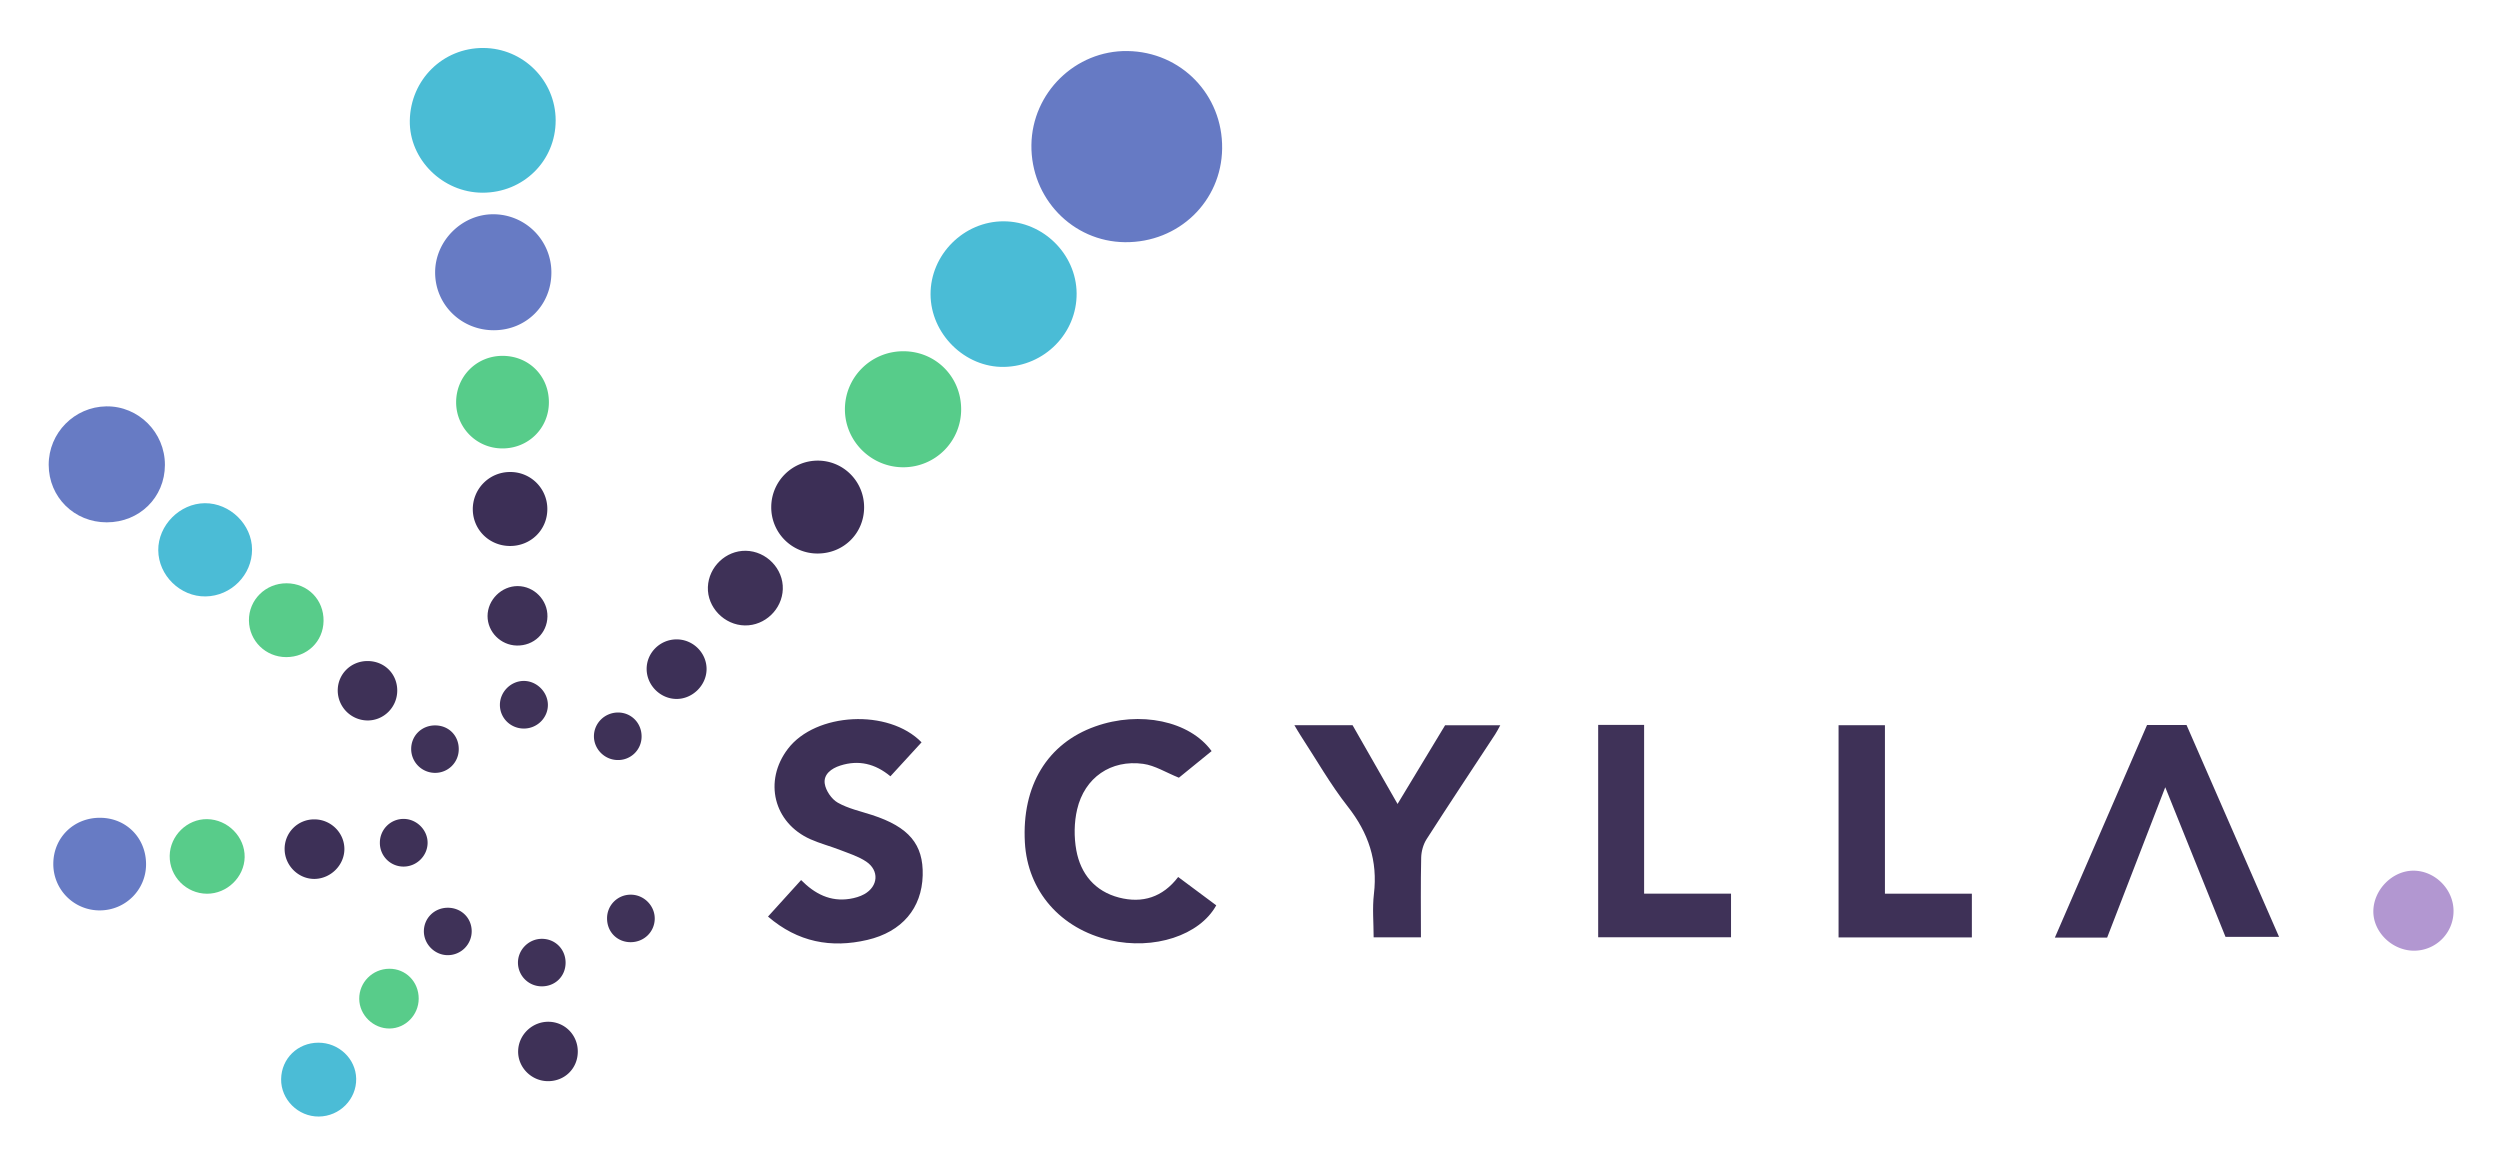 <svg xmlns="http://www.w3.org/2000/svg" role="img" viewBox="22.13 17.88 253.24 117.74"><title>Scylla logo</title><path fill="#667AC4" fill-rule="evenodd" d="M145.928 32.933c-.071 5.355-4.41 9.534-9.843 9.48-5.309-.052-9.547-4.458-9.477-9.852.069-5.288 4.461-9.583 9.728-9.511 5.434.075 9.665 4.434 9.592 9.883z" clip-rule="evenodd"/><path fill="#3D3056" fill-rule="evenodd" d="M112.325 96.515c-1.548-1.286-3.221-1.68-5.08-1.086-.908.29-1.719.894-1.57 1.845.11.706.695 1.561 1.316 1.912 1.055.599 2.3.868 3.474 1.249 3.735 1.214 5.214 2.971 5.13 6.119-.088 3.311-2.08 5.712-5.608 6.536-3.665.855-7.04.234-10.061-2.365l3.353-3.698c1.376 1.393 2.958 2.22 4.94 1.901.501-.081 1.022-.227 1.462-.473 1.415-.793 1.535-2.4.187-3.303-.779-.521-1.719-.814-2.606-1.16-1.001-.391-2.052-.662-3.032-1.097-3.734-1.659-4.778-5.898-2.288-9.163 2.81-3.687 10.202-4.085 13.538-.658l-3.155 3.441zm32.536-2.551l-3.314 2.695c-1.312-.528-2.425-1.24-3.614-1.404-3.269-.45-5.942 1.388-6.695 4.616-.308 1.318-.325 2.797-.083 4.132.436 2.405 1.893 4.165 4.326 4.796 2.363.613 4.427-.024 5.993-2.084l3.857 2.872c-1.687 3.053-6.315 4.554-10.763 3.531-5.019-1.154-8.349-4.978-8.623-9.899-.32-5.75 2.273-10.027 7.126-11.754 4.531-1.612 9.569-.565 11.79 2.499z" clip-rule="evenodd"/><path fill="#3D3057" fill-rule="evenodd" d="M241.462 97.624l-5.886 15.229h-5.295l9.337-21.535h3.998c3.104 7.105 6.21 14.219 9.374 21.466h-5.424l-6.104-15.16z" clip-rule="evenodd"/><path fill="#4ABCD6" fill-rule="evenodd" d="M131.188 47.588c.035 4.044-3.247 7.377-7.343 7.458-3.973.079-7.443-3.345-7.454-7.354-.011-4.024 3.374-7.403 7.406-7.394 3.997.01 7.357 3.324 7.391 7.29z" clip-rule="evenodd"/><path fill="#4ABCD5" fill-rule="evenodd" d="M70.995 37.4c-4.032-.012-7.42-3.377-7.354-7.305.07-4.136 3.347-7.373 7.445-7.355 4.042.018 7.322 3.296 7.33 7.326.007 4.106-3.271 7.346-7.421 7.334z" clip-rule="evenodd"/><path fill="#3D3056" fill-rule="evenodd" d="M153.243 91.337h5.894l4.559 7.981 4.818-7.974h5.589c-.188.337-.331.638-.513.913-2.32 3.538-4.666 7.06-6.949 10.621-.34.529-.536 1.24-.551 1.873-.06 2.669-.025 5.34-.025 8.076h-4.791c0-1.475-.143-2.951.028-4.39.4-3.359-.553-6.186-2.637-8.841-1.769-2.252-3.194-4.773-4.768-7.179-.209-.317-.395-.651-.654-1.08z" clip-rule="evenodd"/><path fill="#3F3258" fill-rule="evenodd" d="M184.019 91.309h4.653v17.094h8.804v4.418h-13.457V91.309z" clip-rule="evenodd"/><path fill="#3E3157" fill-rule="evenodd" d="M208.369 91.342h4.697v17.065h8.806v4.43h-13.503V91.342z" clip-rule="evenodd"/><path fill="#677BC4" fill-rule="evenodd" d="M32.948 70.791c-3.295.003-5.877-2.549-5.886-5.82-.009-3.234 2.599-5.883 5.836-5.928 3.262-.045 5.947 2.642 5.937 5.939-.011 3.28-2.57 5.806-5.887 5.809z" clip-rule="evenodd"/><path fill="#57CC8A" fill-rule="evenodd" d="M119.491 59.319a5.855 5.855 0 0 1-5.831 5.893c-3.237.02-5.912-2.595-5.943-5.81-.033-3.283 2.621-5.946 5.922-5.943 3.269.003 5.841 2.579 5.852 5.86z" clip-rule="evenodd"/><path fill="#677BC4" fill-rule="evenodd" d="M77.983 45.467c.011 3.303-2.521 5.855-5.818 5.865-3.324.01-5.977-2.612-5.958-5.889.018-3.192 2.737-5.883 5.92-5.859a5.884 5.884 0 0 1 5.856 5.883z" clip-rule="evenodd"/><path fill="#3C2F56" fill-rule="evenodd" d="M109.661 69.277c-.006 2.627-2.078 4.678-4.72 4.672a4.674 4.674 0 0 1-4.687-4.716 4.714 4.714 0 0 1 4.731-4.694c2.6.012 4.682 2.122 4.676 4.738z" clip-rule="evenodd"/><path fill="#4BBCD6" fill-rule="evenodd" d="M42.951 78.295c-2.56.036-4.77-2.122-4.79-4.676-.02-2.526 2.181-4.75 4.717-4.767 2.555-.018 4.778 2.163 4.784 4.69.005 2.575-2.118 4.717-4.711 4.753z" clip-rule="evenodd"/><path fill="#677BC4" fill-rule="evenodd" d="M32.273 100.718c2.662.013 4.673 2.067 4.652 4.75-.02 2.563-2.097 4.621-4.675 4.632a4.688 4.688 0 0 1-4.72-4.716c.004-2.649 2.069-4.68 4.743-4.666z" clip-rule="evenodd"/><path fill="#57CC8A" fill-rule="evenodd" d="M77.731 58.623c.002 2.633-2.085 4.697-4.732 4.68a4.668 4.668 0 0 1-4.664-4.641c-.017-2.636 2.056-4.73 4.686-4.735 2.669-.006 4.709 2.029 4.71 4.696z" clip-rule="evenodd"/><path fill="#B297D1" fill-rule="evenodd" d="M270.663 110.128a3.999 3.999 0 0 1-4.005 4.053c-2.204-.002-4.138-1.88-4.118-4.001.02-2.172 1.927-4.103 4.053-4.104 2.178-.002 4.053 1.864 4.07 4.052z" clip-rule="evenodd"/><path fill="#3E3157" fill-rule="evenodd" d="M101.425 77.559c-.069 2.041-1.808 3.705-3.838 3.675-2.086-.031-3.828-1.835-3.751-3.886.077-2.043 1.816-3.708 3.841-3.676 2.089.033 3.818 1.827 3.748 3.887z" clip-rule="evenodd"/><path fill="#3C2F56" fill-rule="evenodd" d="M73.823 73.186c-2.088.011-3.761-1.599-3.8-3.657a3.762 3.762 0 0 1 3.754-3.836 3.736 3.736 0 0 1 3.795 3.789c-.015 2.069-1.658 3.693-3.749 3.704z" clip-rule="evenodd"/><path fill="#58CC8A" fill-rule="evenodd" d="M43.095 108.411c-2.101-.01-3.811-1.75-3.777-3.845.033-2.036 1.772-3.738 3.794-3.71 2.091.029 3.837 1.799 3.8 3.853-.036 2.017-1.784 3.712-3.817 3.702zm8.067-31.447c2.149.009 3.778 1.673 3.743 3.823-.033 2.082-1.668 3.66-3.788 3.656-2.077-.005-3.742-1.639-3.771-3.701-.028-2.093 1.683-3.787 3.816-3.778z" clip-rule="evenodd"/><path fill="#4BBCD6" fill-rule="evenodd" d="M54.381 123.5c2.074-.004 3.793 1.632 3.829 3.646.038 2.085-1.67 3.815-3.784 3.835-2.095.02-3.848-1.722-3.819-3.792.03-2.08 1.671-3.685 3.774-3.689z" clip-rule="evenodd"/><path fill="#3E3157" fill-rule="evenodd" d="M77.584 80.329c-.029 1.692-1.387 2.979-3.107 2.942-1.63-.035-2.96-1.376-2.96-2.986 0-1.643 1.418-3.048 3.064-3.037 1.66.012 3.033 1.421 3.003 3.081z" clip-rule="evenodd"/><path fill="#3D3057" fill-rule="evenodd" d="M50.962 103.934a2.981 2.981 0 0 1 2.995-3.054c1.678-.01 3.063 1.354 3.058 3.013-.004 1.594-1.343 2.96-2.957 3.016-1.646.057-3.065-1.306-3.096-2.975zm39.695-21.287c1.676-.007 3.06 1.368 3.046 3.026-.013 1.642-1.449 3.04-3.089 3.007-1.611-.032-2.954-1.379-2.981-2.99-.029-1.661 1.339-3.037 3.024-3.043z" clip-rule="evenodd"/><path fill="#3E3157" fill-rule="evenodd" d="M62.369 87.833c-.001 1.685-1.367 3.047-3.035 3.027a3.043 3.043 0 0 1-2.993-3.084c.026-1.634 1.338-2.922 2.991-2.935 1.722-.013 3.038 1.284 3.037 2.992zm15.228 39.564c-1.676-.026-3.037-1.436-2.981-3.087.056-1.661 1.48-2.984 3.152-2.928 1.637.056 2.902 1.386 2.89 3.04-.013 1.706-1.347 3.003-3.061 2.975z" clip-rule="evenodd"/><path fill="#58CC8A" fill-rule="evenodd" d="M64.542 119.052c-.011 1.635-1.324 2.985-2.928 3.012-1.655.028-3.082-1.354-3.096-3-.014-1.673 1.335-3.032 3.029-3.053 1.685-.02 3.006 1.321 2.995 3.041z" clip-rule="evenodd"/><path fill="#3F3258" fill-rule="evenodd" d="M83.623 110.918a2.383 2.383 0 0 1 2.435-2.41c1.333.017 2.43 1.152 2.393 2.479-.037 1.299-1.08 2.312-2.401 2.332-1.374.021-2.428-1.022-2.427-2.401z" clip-rule="evenodd"/><path fill="#3E3157" fill-rule="evenodd" d="M87.12 92.5a2.374 2.374 0 0 1-2.468 2.367c-1.292-.034-2.349-1.103-2.359-2.384-.01-1.335 1.082-2.423 2.436-2.428 1.348-.005 2.406 1.076 2.391 2.445z" clip-rule="evenodd"/><path fill="#3F3258" fill-rule="evenodd" d="M75.221 91.679c-1.362.013-2.456-1.059-2.453-2.401.003-1.331 1.13-2.441 2.458-2.422 1.271.019 2.366 1.098 2.402 2.367.038 1.328-1.056 2.444-2.407 2.456zm-5.31 20.51a2.423 2.423 0 0 1-2.419 2.445c-1.329.003-2.441-1.12-2.425-2.448.016-1.298 1.051-2.327 2.368-2.354 1.38-.028 2.462 1.001 2.476 2.357z" clip-rule="evenodd"/><path fill="#3E3157" fill-rule="evenodd" d="M60.61 103.241a2.402 2.402 0 0 1 2.442-2.409c1.331.026 2.433 1.173 2.391 2.486-.041 1.284-1.119 2.333-2.408 2.343a2.389 2.389 0 0 1-2.425-2.42z" clip-rule="evenodd"/><path fill="#3F3258" fill-rule="evenodd" d="M66.193 91.361c1.383-.006 2.419 1.036 2.406 2.418a2.387 2.387 0 0 1-2.458 2.388 2.42 2.42 0 0 1-2.36-2.378c-.018-1.361 1.035-2.422 2.412-2.428zm13.229 24.049c-.008 1.375-1.065 2.404-2.448 2.382a2.404 2.404 0 0 1-2.377-2.357c-.023-1.333 1.074-2.449 2.413-2.456 1.363-.006 2.419 1.059 2.412 2.431z" clip-rule="evenodd"/></svg>